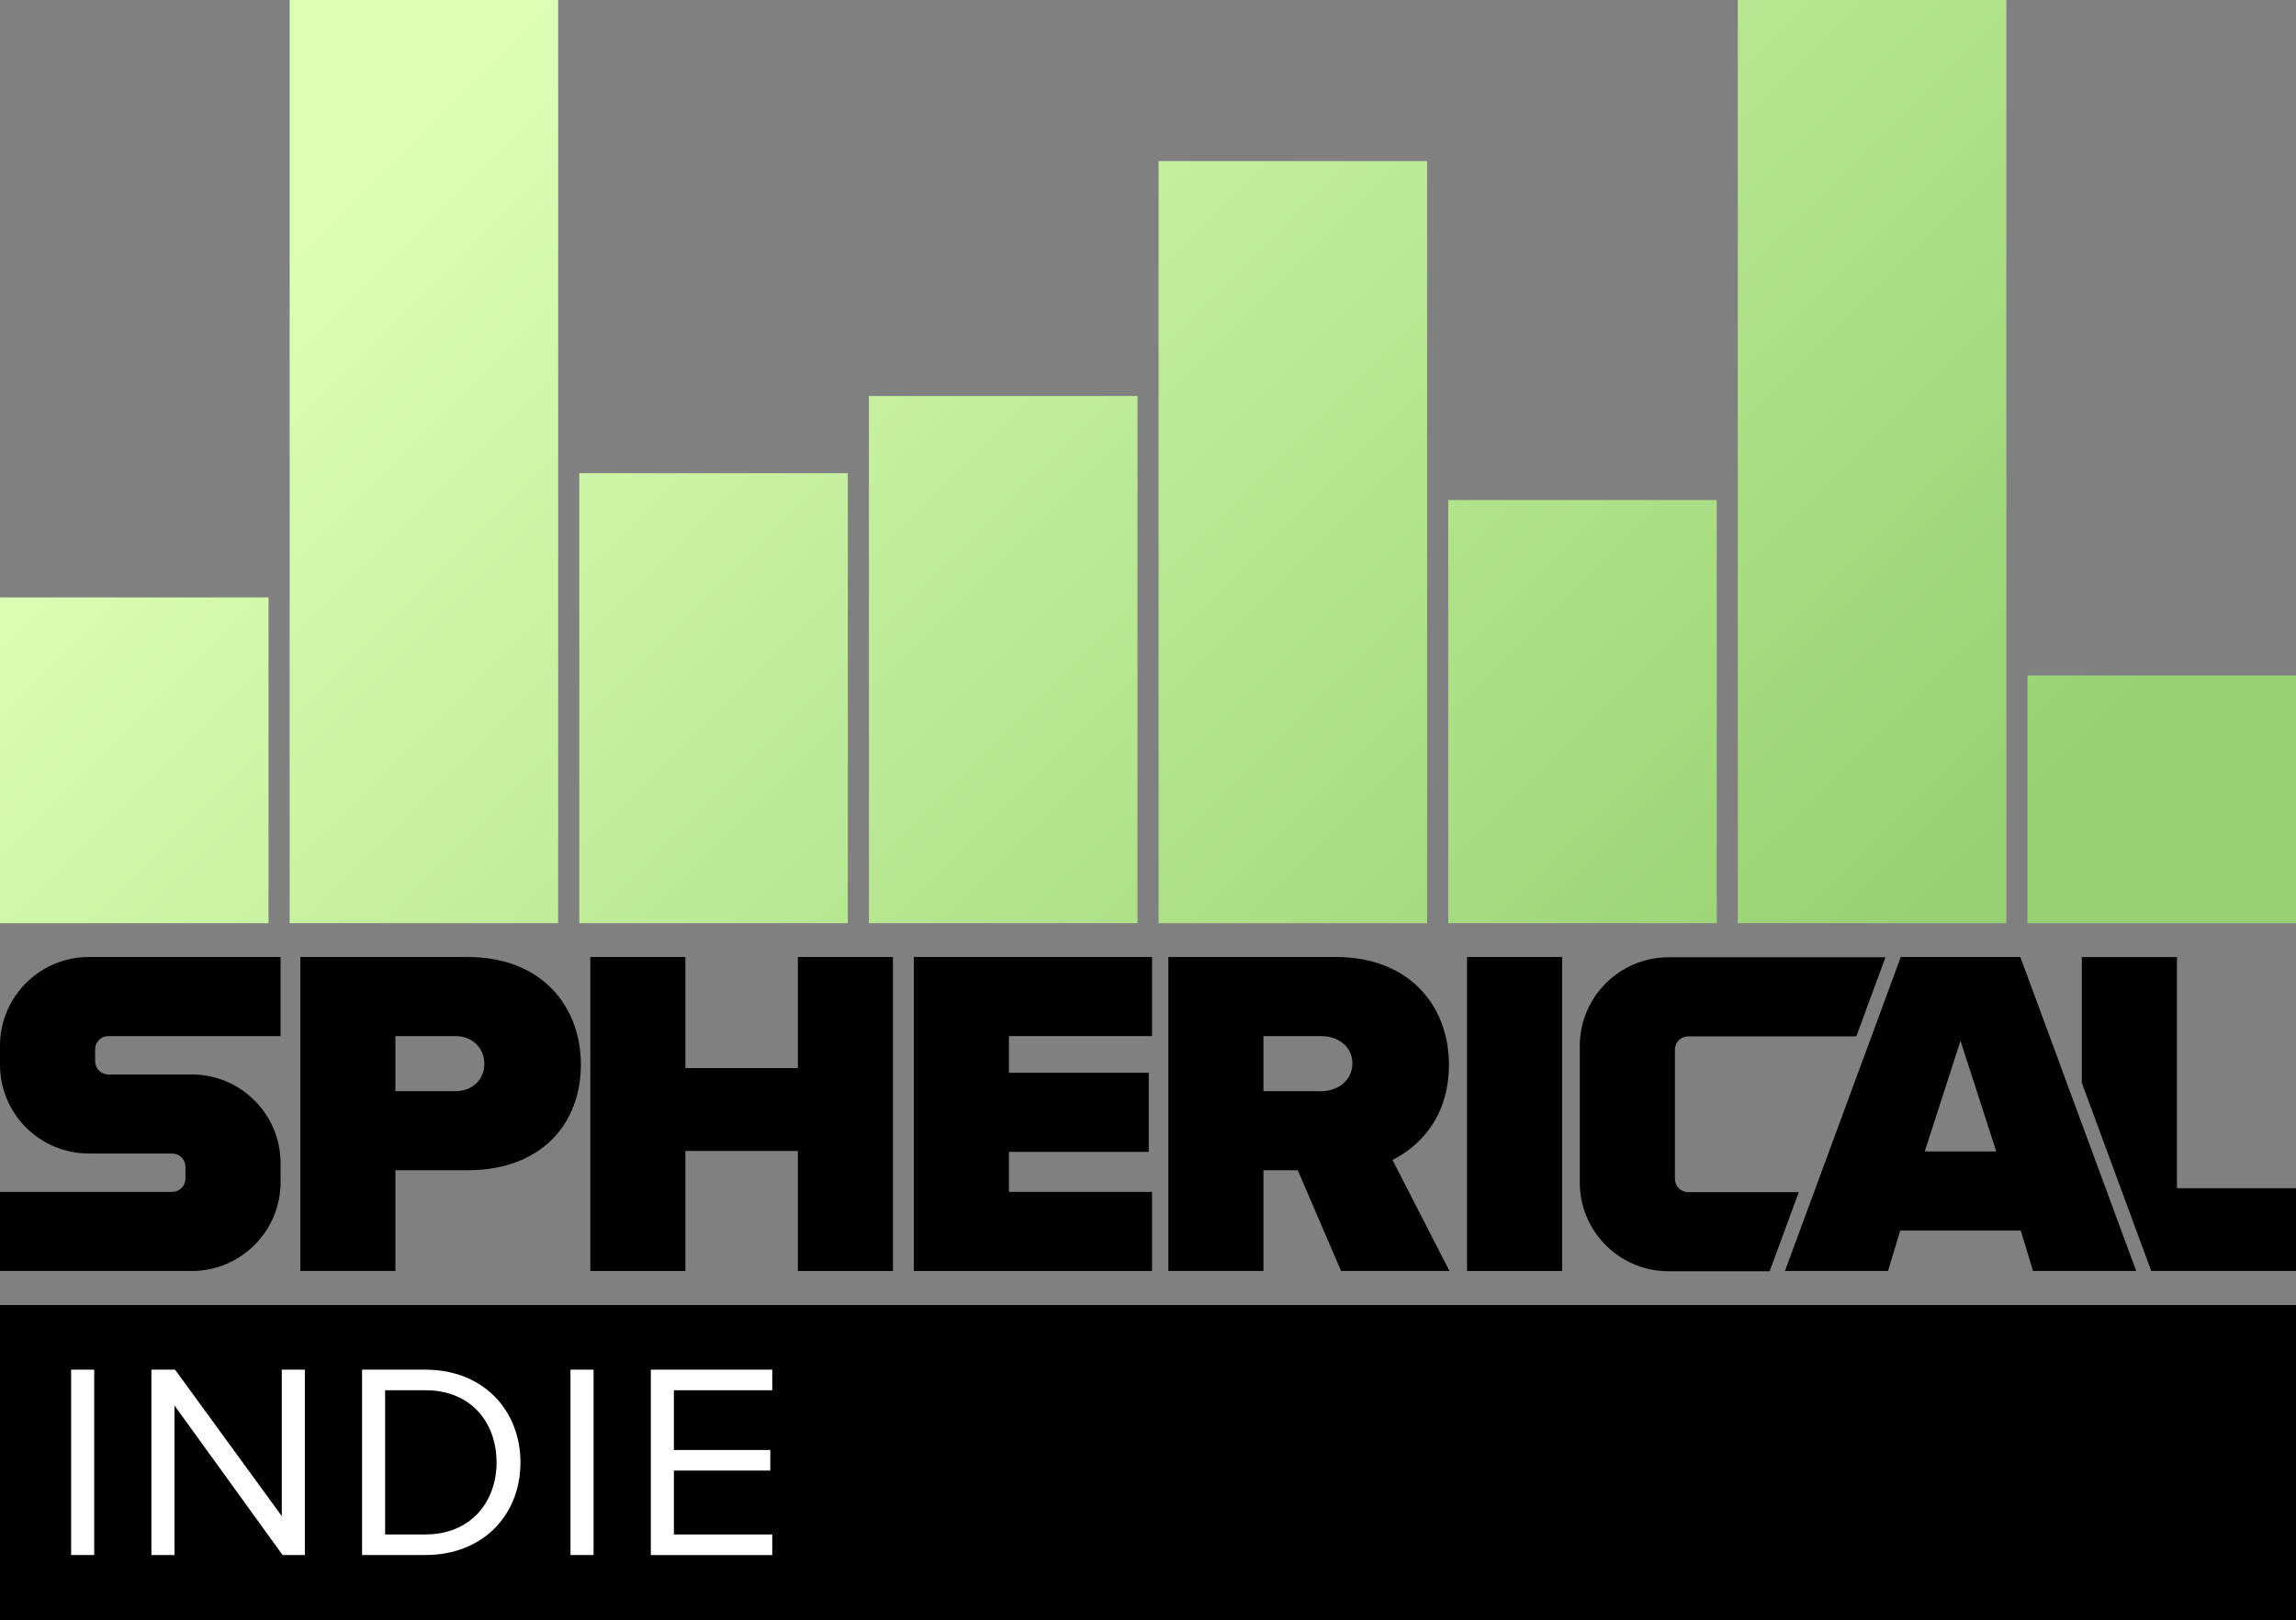 <?xml version="1.0" encoding="UTF-8"?><svg id="a" xmlns="http://www.w3.org/2000/svg" xmlns:xlink="http://www.w3.org/1999/xlink" viewBox="0 0 516.76 364.68"><rect x="0" y="0" width="516.76" height="364.68" fill="#808080" stroke="none"/><defs><linearGradient id="b" x1="-10.82" y1="130.09" x2="248.9" y2="389.81" gradientUnits="userSpaceOnUse"><stop offset="0" stop-color="#dcffb5"/><stop offset="1" stop-color="#98d173"/></linearGradient><linearGradient id="c" x1="55.39" y1="63.88" x2="315.11" y2="323.6" xlink:href="#b"/><linearGradient id="d" x1="61.36" y1="57.91" x2="321.08" y2="317.63" xlink:href="#b"/><linearGradient id="e" x1="98.3" y1="20.97" x2="358.02" y2="280.69" xlink:href="#b"/><linearGradient id="f" x1="144.11" y1="-24.84" x2="403.83" y2="234.88" xlink:href="#b"/><linearGradient id="g" x1="157.63" y1="-38.37" x2="417.36" y2="221.36" xlink:href="#b"/><linearGradient id="h" x1="218.36" y1="-99.09" x2="478.08" y2="160.63" xlink:href="#b"/><linearGradient id="i" x1="212.95" y1="-93.68" x2="472.67" y2="166.04" xlink:href="#b"/></defs><path d="m0,207.79v-73.32h60.44v73.32H0Z" fill="url(#b)"/><path d="m65.19,207.79V0h60.44v207.79h-60.44Z" fill="url(#c)"/><path d="m130.38,207.79v-101.29h60.44v101.29h-60.44Z" fill="url(#d)"/><path d="m195.57,207.79v-118.66h60.44v118.66h-60.44Z" fill="url(#e)"/><path d="m260.76,207.79V36.26h60.44v171.54h-60.44Z" fill="url(#f)"/><path d="m325.95,207.79v-95.24h60.44v95.24h-60.44Z" fill="url(#g)"/><path d="m391.13,207.79V0h60.44v207.79h-60.44Z" fill="url(#h)"/><path d="m456.32,207.79v-55.76h60.44v55.76h-60.44Z" fill="url(#i)"/><path d="m63.15,233.2v-17.8H20c-11.05,0-20,8.95-20,20v4.23c0,11.05,8.95,20,20,20h18.74c1.66,0,3,1.34,3,3v2.64c0,1.66-1.34,3-3,3H0v17.8h43.15c11.05,0,20-8.95,20-20v-4.23c0-11.05-8.95-20-20-20h-18.74c-1.66,0-3-1.34-3-3v-2.64c0-1.66,1.34-3,3-3h38.74Z"/><path d="m67.59,286.07v-70.67h37.72c16.53,0,25.43,11.02,25.43,24.26s-8.9,23.73-25.43,23.73h-16.32v22.67h-21.4,0Zm34.96-52.87h-13.56v12.4h13.56c3.6,0,6.46-2.44,6.46-6.15s-2.86-6.25-6.46-6.25Z"/><path d="m179.58,286.07v-27.02h-25.32v27.02h-21.4v-70.67h21.4v25h25.32v-25h21.4v70.67h-21.4Z"/><path d="m205.68,286.07v-70.67h53.61v17.8h-32.21v8.26h31.47v17.8h-31.47v9.01h32.21v17.8h-53.61,0Z"/><path d="m301.84,286.07l-9.75-22.67h-7.73v22.67h-21.4v-70.67h37.72c16.53,0,25.43,11.02,25.43,24.26,0,12.18-7.1,18.65-12.71,21.4l12.82,25h-24.38Zm-4.45-52.87h-13.03v12.4h13.03c3.6,0,6.99-2.33,6.99-6.25s-3.39-6.15-6.99-6.15Z"/><path d="m330.19,286.07v-70.67h21.4v70.67h-21.4Z"/><path d="m457.57,286.07l-2.76-9.11h-27.12l-2.75,9.11h-23.2l26.07-70.67h26.91l26.07,70.67h-23.22Zm-16.32-51.81l-8.05,24.9h16.1l-8.05-24.9h0Z"/><path d="m404.87,268.33h-24.9c-1.66,0-3-1.34-3-3v-29.07c0-1.66,1.34-3,3-3h37.83l6.56-17.8h-48.8c-11.05,0-20,8.95-20,20v30.67c0,11.05,8.95,20,20,20h22.73l6.56-17.8h.02Z"/><polygon points="489.96 267.43 489.96 215.41 468.55 215.41 468.55 243.7 484.18 286.07 516.76 286.07 516.76 267.43 489.96 267.43"/><rect y="293.73" width="516.76" height="70.95"/><path d="m16.01,350v-41.72h5.19v41.72h-5.19Z" fill="#fff"/><path d="m63.6,350l-24.33-33.65v33.65h-5.19v-41.72h5.32l24.02,32.96v-32.96h5.19v41.72h-5Z" fill="#fff"/><path d="m81.49,350v-41.72h14.26c12.95,0,21.39,9.07,21.39,20.89s-8.44,20.83-21.39,20.83h-14.26Zm5.19-4.63h9.07c10.13,0,16.01-7.26,16.01-16.2s-5.69-16.26-16.01-16.26h-9.07v32.46Z" fill="#fff"/><path d="m128.4,350v-41.72h5.19v41.72h-5.19Z" fill="#fff"/><path d="m146.48,350v-41.72h27.33v4.63h-22.14v13.45h21.7v4.63h-21.7v14.39h22.14v4.63h-27.33Z" fill="#fff"/></svg>
